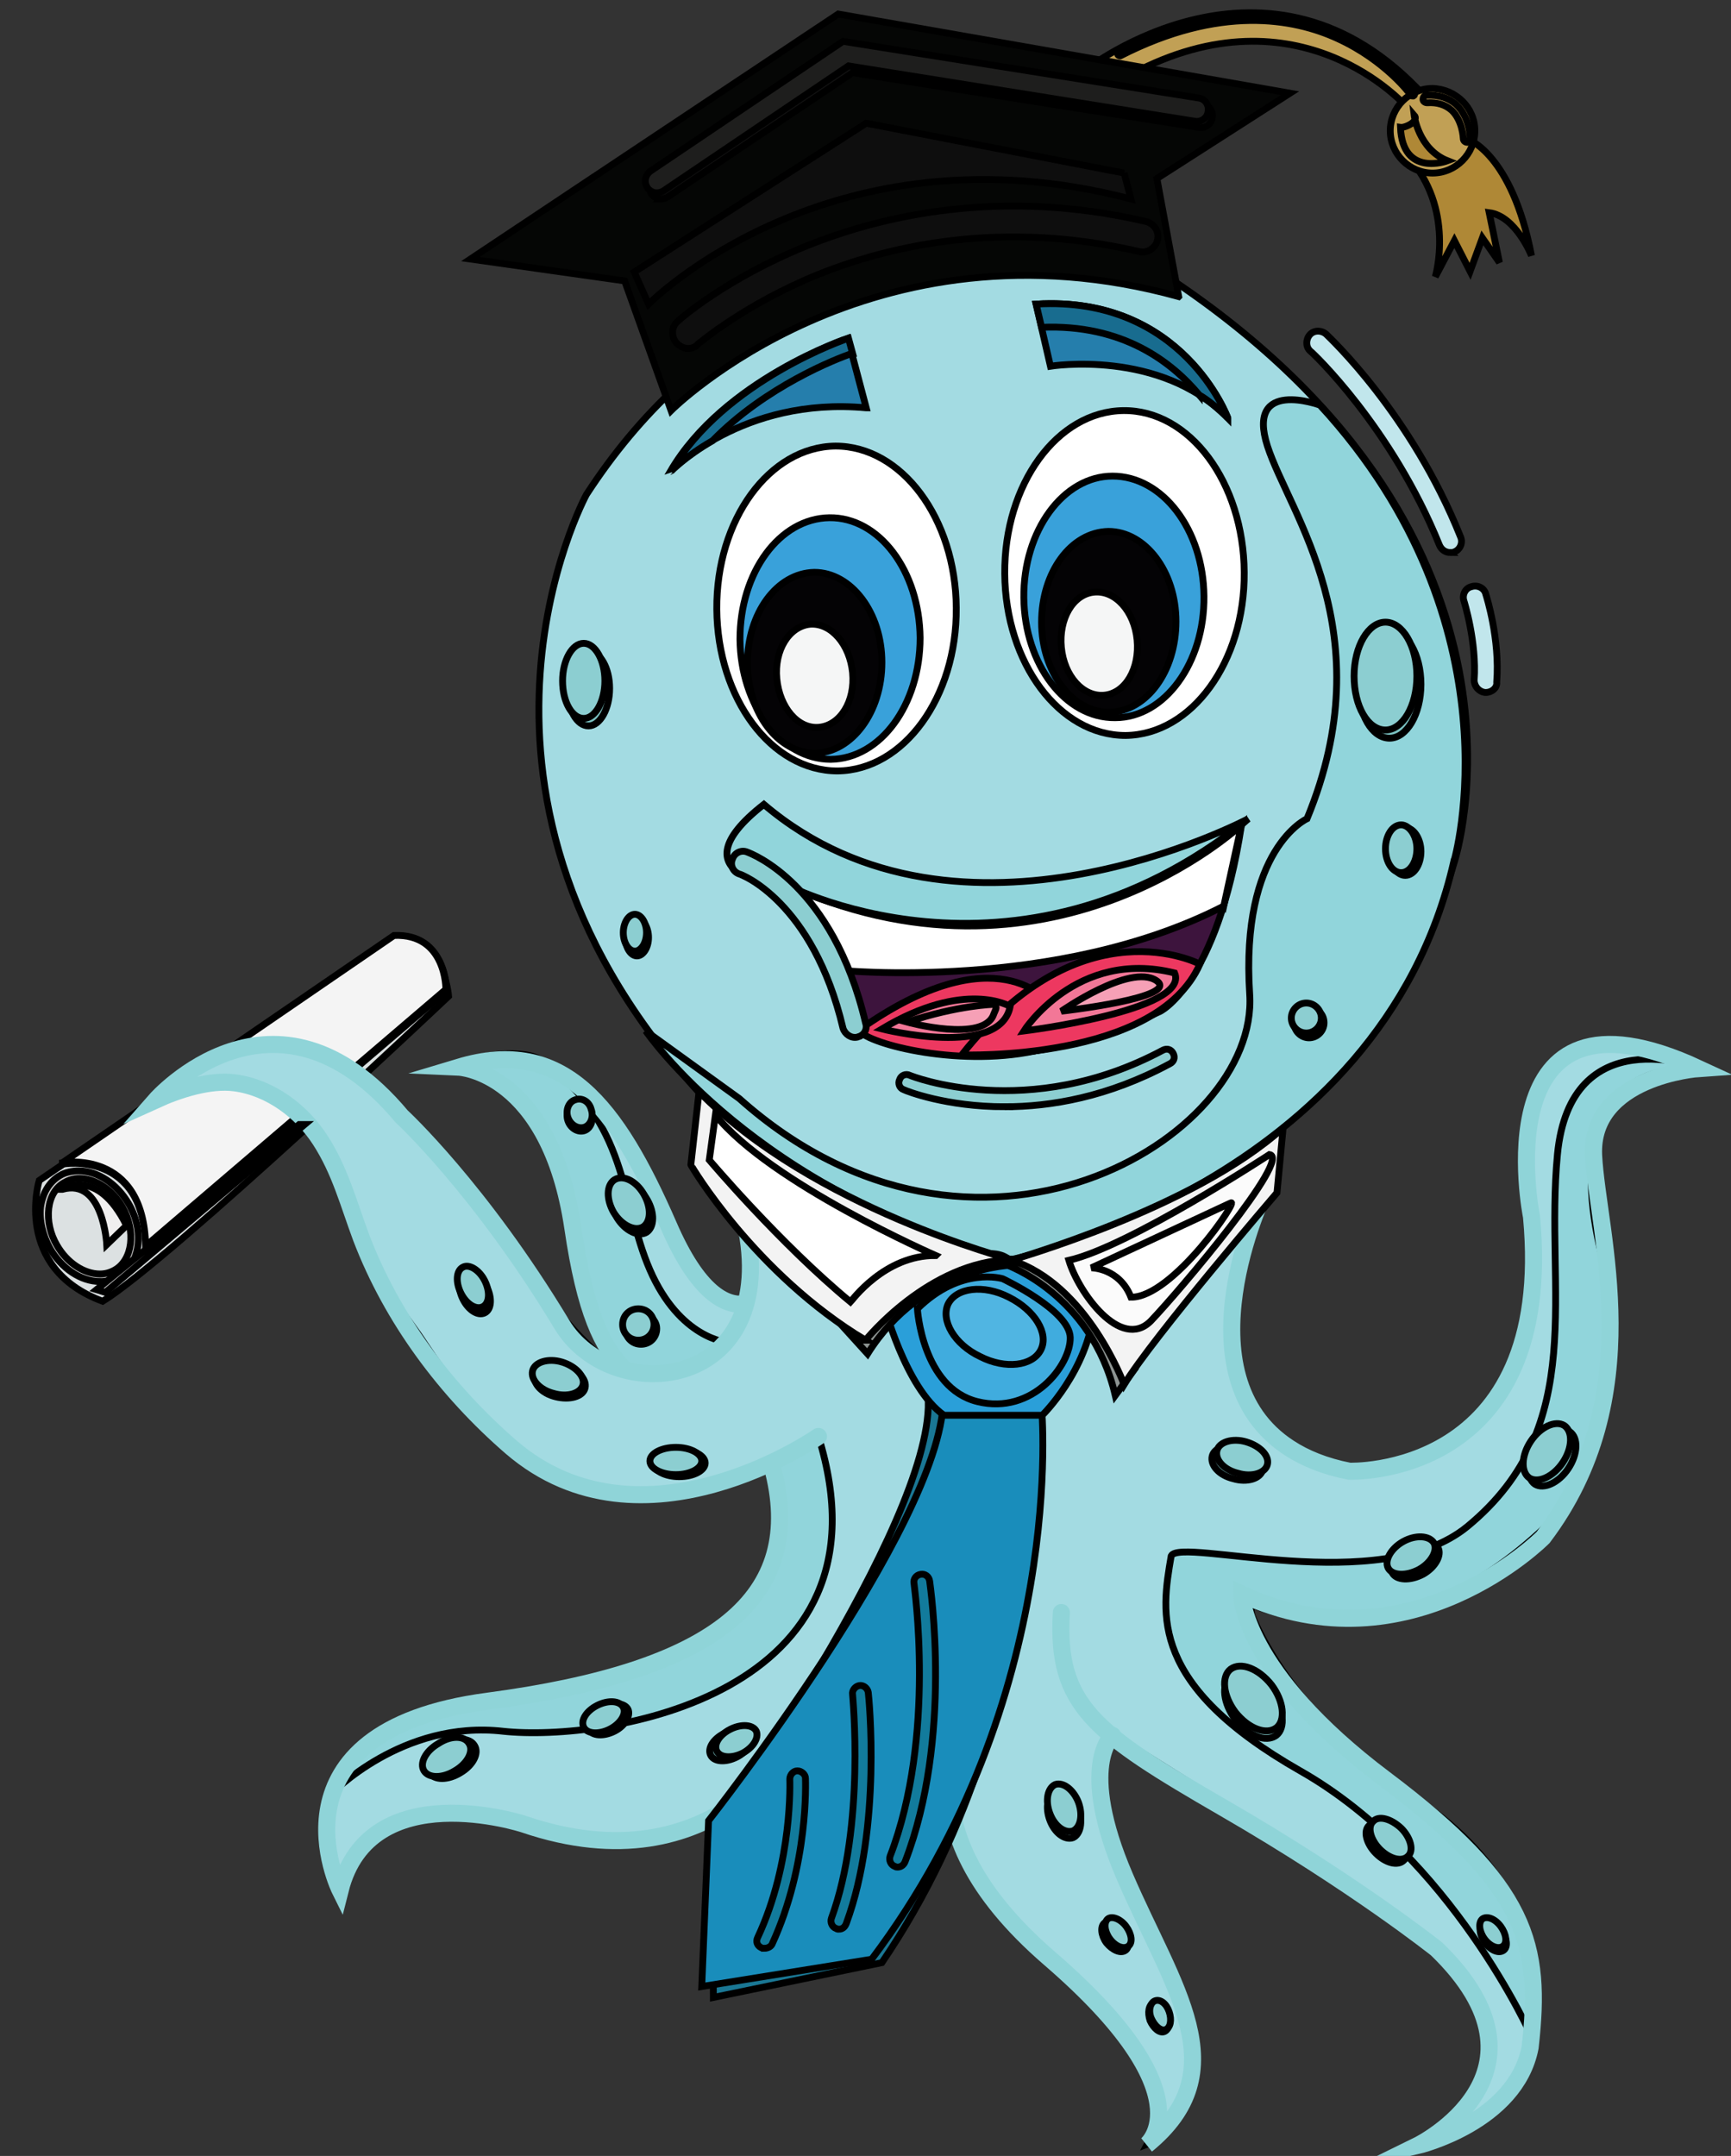 <svg width="310" height="386" xmlns="http://www.w3.org/2000/svg"><rect width="100%" height="100%" fill="#333333" stroke="none"/><path fill="none" id="canvas_background" d="M-1-1h312v388H-1z"/><g><style>.st0{fill:#af8836}.st2{fill:#f4f4f4}.st3{fill:#a3dbe2}.st4{fill:#91d5db;enable-background:new}.st5{fill:#c1a055}.st6{fill:#257eac}.st7{fill:#186c8f}.st9{fill:#0e0e0e}.st10{fill:none;stroke:#8fd4d8;stroke-width:2.5;stroke-linecap:round;stroke-miterlimit:10}.st11{fill:#fff}.st12{fill:#39a1da}.st13{fill:#040305}.st14{fill:#f5f6f6}.st19{fill:#8d9492}.st20{fill:#127b9c}.st21{fill:#ed3860}.st22{fill:#7ac1c1}.st23{fill:#8cced1}.st24{fill:#c1e6ec}.st25{fill:#f3f3f3}.st26{fill:#f27797}.st27,.st31{opacity:.3;fill:#fff;enable-background:new}.st31{fill:#75c8e9}.st32{fill:#d1ab5e}.st33{fill:#ccc}</style><style>.st0{fill:#af8836}.st2{fill:#f4f4f4}.st3{fill:#a3dbe2}.st4{fill:#91d5db;enable-background:new}.st5{fill:#c1a055}.st6{fill:#257eac}.st7{fill:#186c8f}.st9{fill:#0e0e0e}.st10{fill:none;stroke:#8fd4d8;stroke-width:2.5;stroke-linecap:round;stroke-miterlimit:10}.st11{fill:#fff}.st12{fill:#39a1da}.st13{fill:#040305}.st14{fill:#f5f6f6}.st19{fill:#8d9492}.st20{fill:#127b9c}.st21{fill:#ed3860}.st22{fill:#7ac1c1}.st23{fill:#8cced1}.st24{fill:#c1e6ec}.st25{fill:#f3f3f3}.st26{fill:#f27797}.st27,.st31{opacity:.3;fill:#fff;enable-background:new}.st31{fill:#75c8e9}.st32{fill:#d1ab5e}.st33{fill:#ccc}</style><style>.st0{fill:#af8836}.st2{fill:#f4f4f4}.st3{fill:#a3dbe2}.st4{fill:#91d5db;enable-background:new}.st5{fill:#c1a055}.st6{fill:#257eac}.st7{fill:#186c8f}.st9{fill:#0e0e0e}.st10{fill:none;stroke:#8fd4d8;stroke-width:2.5;stroke-linecap:round;stroke-miterlimit:10}.st11{fill:#fff}.st12{fill:#39a1da}.st13{fill:#040305}.st14{fill:#f5f6f6}.st19{fill:#8d9492}.st20{fill:#127b9c}.st21{fill:#ed3860}.st22{fill:#7ac1c1}.st23{fill:#8cced1}.st24{fill:#c1e6ec}.st25{fill:#f3f3f3}.st26{fill:#f27797}.st27,.st31{opacity:.3;fill:#fff;enable-background:new}.st31{fill:#75c8e9}.st32{fill:#d1ab5e}.st33{fill:#ccc}</style><g stroke="null" id="svg_408"><g transform="matrix(1.222 0 0 1.222 -1635.576 -1129.959)" id="svg_277"><path id="svg_278" d="M1553.487 945.036s6.5 2.1 9.4 17.1c0 0-2.3-5.8-6.2-6.3l1.5 7.3-2.5-3.6-1.8 4.9-2.3-4.5-2.8 5.3s3-10-4.1-17.7c.1 0 6.3 3.6 8.8-2.5z" class="st0"/><path id="svg_279" d="M1396.287 1062.036l-52.1 35.6s-3.9 12.8 9.3 17.7c9.9-6.1 50.7-44.7 50.7-44.7s-.7-9.1-7.9-8.6z" fill="#dce1e2"/><path id="svg_280" d="M1347.687 1095.236s11.9-2.1 12.2 12.2l44-37.6s.1-8.2-7.6-7.9l-48.6 33.3z" class="st2"/><path id="svg_281" d="M1347.587 1095.036s11.9-2.1 12.2 12.2l44-37.6s.1-8.2-7.6-7.9l-48.6 33.3z" class="st2"/><path id="svg_282" d="M1587.387 1081.136s-18.4-10.5-23.9 4.5c0 0-3.2 7.5-.7 16.5s-.9 28.8-12.1 34c-18.9 11.3-28.3-4.1-28.3-4.1s-8.7-12.1 2.5-36.3l-24 14.2-27.6-2.1-24.4-6.9-2.4-2.6s5.4 20.1-1.8 17c-7.2-3.2-10.4-16.4-10.4-16.4s-9.6-23.9-28.6-17.9c0 0 15.6 2 18.2 31 1.7 7.9 7 14 7 14s-5.4-1-15.2-15.3c-10.1-14.6-26.3-36.2-42-32.4-9.4 3.2-12.4 7.5-12.4 7.5 1-1.4 5.2-1.7 6.7-1.9 5-.6 10 .2 13.8 3.7 1.5 1.4 2.6 3.7 3.7 5.4s2.2 3.3 3.2 5c1.6 2.7 2.9 8.3 4.1 11.1 2.3 5.4 4.8 7.7 8 12.6 6.6 10 15.6 19.6 27.9 21.9 3.6.7 7.3.4 10.9-.4 1.1-.3 12.3-4 12.2-4.3 0 0 7.3 16.4-12.1 26.9 0 0-11.3 5.7-27.5 7.7-16.2 1.9-31.7 10.3-23.9 28 0 0 3.1-16.5 26.9-9.7 23.9 6.8 30.8-4.2 30.8-4.2l32.2 3.2s-.2 7.6 14.9 21.3c15.1 13.8 17.1 20 13.5 26.7 0 0 13.6-5.1 2.3-27.5s-8.7-28.4-7.3-32.5l26.3 16.5 21.6 15s17.9 15.9-3.1 28.6c0 0 18.9-2.6 17.3-21.6-.4-20.1-18.9-29.7-18.9-29.7s-18.4-12-24.1-29.5c0 0 25.6 13.2 45.8-10.6 0 0 11.8-14.2 7.6-38.9l-1.8-14.8c-.3 0-1.3-10.4 15.1-12.7z" class="st3"/><path id="svg_283" d="M1566.687 1093.836c-1.9 19.8 4.8 39.7-13.2 54.5-12.8 10.5-42 1.5-43.4 4.3-1.5 8.6-3.2 18.9 18.9 31.5 22.2 12.6 33.9 38.9 33.9 38.9s3.6-13-7-24.8-22.3-19.7-22.3-19.7-11.7-7.5-11.8-18.8c7 2.8 25.6 7.2 45.8-14 8.9-14.2 6.5-34 6.5-34s-10.9-31.1 13.3-30.6c0 0-18.8-7.2-20.7 12.7z" class="st4"/><path id="svg_284" d="M1458.387 1135.136c-.1-.4-6.8 4-6.8 4s8.3 22-20.6 30.2l-21.2 4.6s-17.4 1.3-22.8 13.6c0 0 10.4-10.9 25.2-9.2 14.9 1.6 58-5.1 46.2-43.2z" class="st4"/><path id="svg_285" d="M1497.487 934.936s26.9-21.2 49.7 3.8l-2.7 1.5s-15.6-17.8-40.2-4.7l-6.8-.6z" class="st5"/><path id="svg_286" d="M1554.587 943.836c0 3.4-2.8 6.2-6.2 6.2s-6.2-2.8-6.2-6.2 2.8-6.2 6.2-6.2c3.4.1 6.2 2.8 6.2 6.2z" class="st5"/><path id="svg_287" d="M1444.987 1121.336s-6.9-.5-11.3-10.6-3-21.7-16.2-30.9c0 0-3.7-2.3-13.5 1.1 0 0 11.6-2.9 17.7 18.4 2.1 23.7 9.1 26.4 9.1 26.4s8.5 2.5 14.2-4.4z" class="st4"/><path id="svg_288" d="M1486.687 1109.236s50.4-8.3 64.9-58.3c0 0 15.4-46.7-40.7-84.8 0 0-54.1-18.8-86.5 31 0 0-24.2 44.4 17.6 88.8 0 0 13.1 14.8 44.7 23.3z" class="st3"/><path id="svg_289" d="M1518.387 985.936s-6.6-18-28.1-16.7l2.1 9.1s16.1-2.6 26 7.6z" class="st6"/><path id="svg_290" d="M1531.887 984.036s-10.9-4-7.7 6c3.2 9.9 17.1 27.3 5.8 54.6 0 0-9.8 4.4-8.4 25.7 1.4 21.3-40.3 46.1-74.8 15.3l-13.7-9.9s15.9 23.5 53.5 33.5c0 0 54.1-11.1 64.9-58.3.1 0 10-34.7-19.6-66.9z" class="st4"/><path id="svg_291" d="M1514.187 982.536c1.5.9 2.9 2.1 4.2 3.4 0 0-6.6-18-28.1-16.7l.8 3.4c11.9-.5 19.1 5.1 23.1 9.9z" class="st7"/><path id="svg_292" d="M1465.387 984.436l-2.7-10.2s-18.2 6.1-26 19.5c.1 0 10.5-11 28.7-9.3z" class="st6"/><path id="svg_293" d="M1463.387 976.436l-.6-2.2s-18.2 6.1-26 19.5c0 0 2.1-2.2 6.1-4.5 7.7-7.9 18.1-12 20.5-12.8z" class="st7"/><path id="svg_294" d="M1511.187 968.136l-3.2-17.3 19.5-12.5-66.2-11.6-53.9 35.9 22.6 3.2 6.8 19s29.2-29.2 74.4-16.7z" fill="#050605"/><g id="svg_295"><path id="svg_296" d="M1439.287 975.736c-.6 0-1.2-.3-1.7-.8-.8-.9-.8-2.4.2-3.2.3-.3 7-6.2 18.8-11 10.9-4.4 28.4-8.6 49.8-3.6 1.2.3 2 1.5 1.7 2.7s-1.5 2-2.7 1.7c-20.2-4.7-36.6-.8-46.9 3.3-11.1 4.5-17.6 10.2-17.7 10.2-.4.5-1 .7-1.5.7z" class="st9"/></g><path id="svg_297" d="M1501.487 1178.936s-5.2 4.4 1.8 20.7c7 16.3 16.6 28.4 3.2 39.3 0 0 9.1-7.2-14.2-27.3-23.3-20.1-11.9-34.7-11.4-37.7" class="st10"/><g id="svg_298"><path id="svg_299" d="M1520.787 1008.536c.1 13.1-7.7 23.8-17.4 23.9-9.7 0-17.6-10.6-17.7-23.7-.1-13.1 7.7-23.8 17.4-23.9 9.7-.1 17.6 10.5 17.7 23.7z" class="st11"/><path id="svg_300" d="M1514.887 1012.036c.1 9.8-5.8 17.8-13 17.8-7.3.1-13.3-7.8-13.4-17.6-.1-9.8 5.8-17.8 13-17.8 7.3 0 13.3 7.8 13.4 17.6z" class="st12"/><path id="svg_301" d="M1510.787 1015.736c0 7.3-4.3 13.2-9.8 13.3-5.4 0-9.9-5.9-9.9-13.2s4.3-13.2 9.8-13.3c5.4 0 9.9 5.9 9.9 13.2z" class="st13"/><path id="svg_302" d="M1505.087 1018.436c.4 4.2-1.7 7.8-4.8 8.1s-5.9-2.8-6.3-7c-.4-4.2 1.7-7.8 4.8-8.1 3.1-.3 5.9 2.8 6.3 7z" class="st14"/></g><path id="svg_303" d="M1455.387 1179.036s-11.8 22.6-40.2 12.9c0 0-22.6-7.4-26.9 9.7 0 0-11.6-23.3 21.6-27.7 33.2-4.4 47-15 41.7-34.5" class="st10"/><path id="svg_304" d="M1488.787 1126.136s5.9 46.4-21.1 86.1l-24.7 5.1-.1-24.3s31.9-44.6 31.6-63l14.3-3.9z" fill="#1a7794"/><path id="svg_305" d="M1491.087 1130.836s4 42.5-24.9 80.9l-24.9 4 1-24.3s33.9-43.1 34.4-61.5l14.4.9z" fill="#198dbb"/><g id="svg_306"><path id="svg_307" d="M1478.587 1013.736c.1 13.1-7.7 23.8-17.4 23.9-9.7 0-17.6-10.6-17.7-23.7-.1-13.1 7.7-23.8 17.4-23.9 9.7 0 17.6 10.6 17.7 23.7z" class="st11"/><path id="svg_308" d="M1473.287 1018.136c0 9.8-5.8 17.7-13.1 17.8-7.3 0-13.2-7.9-13.3-17.6 0-9.8 5.8-17.7 13.1-17.8 7.3-.1 13.2 7.8 13.3 17.6z" class="st12"/><path id="svg_309" d="M1467.687 1021.736c0 7.3-4.4 13.2-9.8 13.3-5.4 0-9.9-5.9-9.9-13.2s4.3-13.2 9.8-13.3c5.4 0 9.9 5.9 9.9 13.2z" class="st13"/><path id="svg_310" d="M1463.387 1023.236c.4 4.2-1.8 7.7-4.9 8-3.1.3-5.8-2.9-6.2-7.1-.4-4.2 1.8-7.7 4.9-8 3.1-.2 5.8 3 6.2 7.1z" class="st14"/></g><path id="svg_311" d="M1467.887 1115.536s3.2 12.5 8.9 16.5h14.4s6.6-6.4 7.6-15.4c.9-8.9-10.8-7.4-10.8-7.4s-16.7-1.3-20.1 6.3z" fill="#2a9fd9"/><path id="svg_312" d="M1520.387 1045.536s-30 27.3-69.3 8.3c0 0 12.4 11.4 13.2 21.8 0 0 18.2 9.7 44-2.7 0 .1 8.5-3.9 12.1-27.4z" fill="#3d143d"/><path id="svg_313" d="M1485.787 1109.936s12.6 4.3 16.1 19.2l2.5-3.4c-.1 0-12.9-20.9-18.6-15.8z" class="st19"/><path id="svg_314" d="M1486.987 1110.036s-13.3.1-21.4 13l-3.9-4.3s21.5-15.4 25.3-8.7z" class="st19"/><g id="svg_315"><path id="svg_316" d="M1469.987 1198.236c-.1 0-.3 0-.4-.1-.6-.2-.9-.9-.7-1.5 6.8-17.6 3.5-39.7 3.5-40-.1-.6.3-1.2 1-1.3.6-.1 1.2.3 1.3 1 .1.9 3.4 23-3.6 41.1-.2.5-.6.8-1.1.8z" class="st20"/></g><g id="svg_317"><path id="svg_318" d="M1461.387 1207.336c-.1 0-.3 0-.4-.1-.6-.2-.9-.9-.7-1.5 5-13.6 3.1-32.6 3.1-32.8-.1-.6.4-1.2 1-1.3.6-.1 1.2.4 1.3 1 .1.8 2 19.7-3.2 33.8-.2.6-.6.9-1.1.9z" class="st20"/></g><g id="svg_319"><path id="svg_320" d="M1450.487 1210.136c-.2 0-.3 0-.5-.1-.6-.3-.8-.9-.5-1.5 5.2-11.1 4.7-23.1 4.7-23.2 0-.6.5-1.2 1.1-1.2s1.2.5 1.2 1.1c0 .5.5 12.6-4.9 24.3-.2.4-.7.6-1.1.6z" class="st20"/></g><path id="svg_321" d="M1492.187 1071.636s-7.6-10.4-27.9 4c1.5 2.1 15.4 5.6 26.8 2.8 11.4-2.7 1.1-6.8 1.1-6.8z" class="st21"/><path id="svg_322" d="M1514.287 1065.936s-17.2-9.1-34.9 13.3c.1 0 28.6 1 34.9-13.3z" class="st21"/><path id="svg_323" d="M1517.787 1057.436l2.6-11.9s-28.4 26.7-67.5 8.4c0 0-.4 1.1.5 2.2 2.2 2.6 6.5 7.4 8 10.7 0 0 31.9 3.2 56.4-9.4z" class="st11"/><path id="svg_324" d="M1433.487 1062.036c0 1.5-.8 2.7-1.7 2.7-.9 0-1.7-1.2-1.7-2.7s.8-2.7 1.7-2.7c.9-.1 1.7 1.2 1.7 2.7z" class="st22"/><path id="svg_325" d="M1433.187 1061.336c0 1.5-.8 2.7-1.7 2.7-.9 0-1.7-1.2-1.7-2.7s.8-2.7 1.7-2.7 1.7 1.2 1.7 2.7z" class="st23"/><path id="svg_326" d="M1427.787 1025.536c0 3-1.4 5.5-3.1 5.5s-3.1-2.4-3.1-5.5c0-3 1.4-5.5 3.1-5.5 1.7.1 3.1 2.5 3.1 5.5z" class="st22"/><path id="svg_327" d="M1427.087 1024.436c0 3-1.4 5.5-3.1 5.5s-3.1-2.4-3.1-5.5c0-3 1.4-5.5 3.1-5.5 1.7 0 3.1 2.5 3.1 5.5z" class="st23"/><path id="svg_328" d="M1546.687 1024.936c0 4.4-2.1 7.9-4.6 7.9-2.6 0-4.6-3.5-4.6-7.9s2.1-7.9 4.6-7.9c2.5-.1 4.6 3.5 4.6 7.9z" class="st22"/><path id="svg_329" d="M1546.087 1023.736c0 4.4-2.1 7.9-4.6 7.9-2.6 0-4.6-3.5-4.6-7.9s2.1-7.9 4.6-7.9c2.5 0 4.6 3.5 4.6 7.9z" class="st23"/><path id="svg_330" d="M1546.687 1049.436c0 1.9-1 3.5-2.3 3.5s-2.3-1.6-2.3-3.5 1-3.5 2.3-3.5c1.2 0 2.3 1.6 2.3 3.5z" class="st22"/><path id="svg_331" d="M1546.087 1049.036c0 1.9-1 3.5-2.3 3.5s-2.3-1.6-2.3-3.5 1-3.5 2.3-3.5c1.2 0 2.3 1.6 2.3 3.5z" class="st23"/><path id="svg_332" d="M1532.487 1074.536c0 1.2-1 2.2-2.2 2.2s-2.2-1-2.2-2.2 1-2.2 2.2-2.2 2.2.9 2.2 2.2z" class="st22"/><path id="svg_333" d="M1532.087 1073.836c0 1.2-1 2.2-2.2 2.2s-2.2-1-2.2-2.2 1-2.2 2.2-2.2 2.2 1 2.2 2.2z" class="st23"/><g id="svg_334"><path id="svg_335" d="M1485.687 1086.836c-8.6 0-14.4-2.3-14.8-2.5-.6-.2-.9-.9-.6-1.5.2-.6.9-.9 1.5-.6.2.1 17.3 6.9 37.1-3.7.6-.3 1.2-.1 1.5.5s.1 1.2-.5 1.5c-9.1 4.9-17.5 6.3-24.2 6.3z" class="st23"/></g><path id="svg_336" d="M1523.687 1099.436s-12.8 26.7 3.7 37.4c2.3 1.5 5.2 2.7 8.8 3.4 0 0 30.3 1.2 26.7-37.3 0 0-7.4-36.5 24.5-21.7 0 0-15.9 1.1-15.4 12.7.6 11.6 8.3 35.3-7.4 56 0 0-19.5 19.7-44.2 8.3 0 0 0 11.3 21 27.1s23 24.3 21.3 39.3c-2.1 11-16.5 14.4-16.5 14.4s21.6-10.6 2.8-28.8c0 0-11.9-9.5-31.1-20.6s-24.7-15.1-23.9-28.7" class="st10"/><path id="svg_337" d="M1458.387 1135.136s-25.8 18.1-45 1.6c-9.6-8.3-17.5-18.9-22-30.7-1.9-5.1-3.1-9.8-6-14.3-2.7-4.2-7.3-7.7-12.5-8.4-3.7-.5-8.3 1-11.6 2.5 0 0 17.4-19.8 36 2.4 0 0 11.5 10.6 23.5 30.5 7.3 12.1 31.5 9.9 27.1-13.8" class="st10"/><path id="svg_338" d="M1447.487 1115.736c-2.6.3-6.7-1.4-11.1-11.6-7.6-17.4-15.4-27.7-30.7-23.1 0 0 13.3.6 16.7 23.5 1.8 12.3 4.3 17.5 7.6 20.8" class="st10"/><path id="svg_339" d="M1425.087 1087.736c.4 1.1-.1 2.3-1 2.6s-2-.3-2.4-1.4c-.4-1.1.1-2.3 1-2.6 1-.4 2.1.3 2.4 1.4z" class="st22"/><path id="svg_340" d="M1425.087 1087.236c.4 1.1-.1 2.3-1 2.6s-2-.3-2.4-1.4c-.4-1.1.1-2.3 1-2.6 1-.4 2.1.2 2.4 1.4z" class="st23"/><path id="svg_341" d="M1433.287 1100.436c1.1 1.9 1.1 4-.1 4.8-1.2.7-3.1-.2-4.3-2.1-1.1-1.9-1.1-4 .1-4.8 1.3-.8 3.2.2 4.3 2.1z" class="st22"/><path id="svg_342" d="M1432.787 1099.636c1.1 1.9 1.1 4-.1 4.8-1.2.7-3.1-.2-4.3-2.1-1.1-1.9-1.1-4 .1-4.8 1.3-.8 3.2.2 4.3 2.1z" class="st23"/><path id="svg_343" d="M1434.687 1119.336c0 1.3-1 2.3-2.3 2.3s-2.3-1-2.3-2.3 1-2.3 2.3-2.3c1.2.1 2.3 1.1 2.3 2.3z" class="st22"/><path id="svg_344" d="M1434.287 1118.736c0 1.3-1 2.3-2.3 2.3s-2.3-1-2.3-2.3 1-2.3 2.3-2.3 2.3 1 2.3 2.3z" class="st23"/><path id="svg_345" d="M1424.187 1128.036c-.3 1.3-2.3 1.8-4.3 1.3-2.1-.5-3.4-2-3.1-3.3s2.3-1.9 4.3-1.3c2 .6 3.4 2 3.1 3.3z" class="st22"/><path id="svg_346" d="M1423.887 1127.536c-.3 1.3-2.3 1.9-4.3 1.3-2-.5-3.4-2-3.1-3.3s2.3-1.9 4.3-1.3c2 .6 3.4 2.1 3.1 3.3z" class="st23"/><path id="svg_347" d="M1407.987 1180.436c.7 1.1-.2 2.9-2.1 4-1.8 1.1-3.8 1.1-4.5 0s.2-2.9 2.1-4c1.8-1.2 3.8-1.2 4.5 0z" class="st22"/><path id="svg_348" d="M1407.187 1180.136c.7 1.1-.2 2.9-2.1 4-1.8 1.1-3.8 1.1-4.5 0s.2-2.9 2.1-4c1.8-1.2 3.8-1.2 4.5 0z" class="st23"/><path id="svg_349" d="M1441.787 1139.036c0 1.1-1.7 2-3.8 2-2.1 0-3.8-.9-3.8-2s1.7-2 3.8-2 3.8.9 3.8 2z" class="st22"/><path id="svg_350" d="M1441.287 1138.736c0 1.1-1.7 2-3.8 2s-3.8-.9-3.8-2 1.7-2 3.8-2 3.8.9 3.8 2z" class="st23"/><path id="svg_351" d="M1409.787 1113.236c.8 1.6.7 3.3-.3 3.8s-2.4-.4-3.2-2c-.8-1.6-.7-3.3.3-3.8.9-.5 2.4.4 3.2 2z" class="st22"/><path id="svg_352" d="M1409.487 1112.336c.8 1.6.7 3.3-.3 3.8s-2.4-.4-3.2-2c-.8-1.6-.7-3.3.3-3.8.9-.5 2.4.4 3.2 2z" class="st23"/><path id="svg_353" d="M1428.487 1178.336c-1.6.8-3.3.7-3.8-.3s.4-2.4 2-3.2c1.6-.8 3.3-.7 3.8.3.4.9-.4 2.4-2 3.2z" class="st22"/><path id="svg_354" d="M1427.787 1178.036c-1.6.8-3.3.7-3.8-.3s.4-2.4 2-3.2c1.6-.8 3.3-.7 3.8.3.5.9-.4 2.4-2 3.2z" class="st23"/><path id="svg_355" d="M1496.487 1189.736c.7 1.9.3 3.7-.8 4.2-1.2.4-2.7-.7-3.4-2.6s-.3-3.7.8-4.2c1.2-.4 2.7.7 3.4 2.6z" class="st22"/><path id="svg_356" d="M1496.487 1188.736c.7 1.9.3 3.7-.8 4.2-1.2.4-2.7-.7-3.4-2.6s-.3-3.7.8-4.2c1.2-.4 2.7.8 3.4 2.6z" class="st23"/><path id="svg_357" d="M1543.187 1193.136c1.4 1.4 1.9 3.3 1 4.1-.9.9-2.7.4-4.1-1-1.4-1.4-1.9-3.3-1-4.1.8-.9 2.7-.5 4.1 1z" class="st22"/><path id="svg_358" d="M1543.787 1192.536c1.4 1.4 1.9 3.3 1 4.1-.9.9-2.7.4-4.1-1-1.4-1.4-1.9-3.3-1-4.1.8-.9 2.6-.4 4.1 1z" class="st23"/><path id="svg_359" d="M1524.787 1172.636c1.8 2.4 2.1 5.2.7 6.3-1.5 1.1-4.1.1-6-2.3-1.8-2.4-2.1-5.2-.7-6.3 1.5-1.1 4.1-.1 6 2.3z" class="st22"/><path id="svg_360" d="M1524.787 1171.536c1.8 2.4 2.1 5.2.7 6.3-1.5 1.1-4.1.1-6-2.3-1.8-2.4-2.1-5.2-.7-6.3 1.5-1.1 4.1-.1 6 2.3z" class="st23"/><path id="svg_361" d="M1446.387 1182.136c-1.6.8-3.3.7-3.8-.3s.4-2.4 2-3.2c1.6-.8 3.3-.7 3.8.3s-.4 2.4-2 3.2z" class="st22"/><path id="svg_362" d="M1447.287 1181.536c-1.6.8-3.3.7-3.8-.3s.4-2.4 2-3.2c1.6-.8 3.3-.7 3.8.3.4 1-.5 2.4-2 3.2z" class="st23"/><path id="svg_363" d="M1503.087 1207.536c.8 1.1 1 2.4.3 2.9s-1.9 0-2.8-1.1c-.8-1.1-.9-2.4-.3-2.9.7-.5 1.9 0 2.8 1.1z" class="st22"/><path id="svg_364" d="M1503.487 1206.936c.8 1.1 1 2.4.3 2.9s-1.9 0-2.7-1.1-.9-2.4-.3-2.9c.6-.5 1.9 0 2.7 1.1z" class="st23"/><path id="svg_365" d="M1558.487 1207.536c.8 1.1 1 2.4.3 2.9s-1.9 0-2.7-1.1-1-2.4-.3-2.9c.6-.5 1.9 0 2.7 1.1z" class="st22"/><path id="svg_366" d="M1558.387 1206.936c.8 1.1 1 2.4.3 2.9s-1.9 0-2.7-1.1-.9-2.4-.3-2.9c.7-.5 1.9 0 2.7 1.1z" class="st23"/><path id="svg_367" d="M1523.487 1140.036c-.3 1.3-2.3 1.9-4.3 1.3-2.1-.5-3.4-2-3.1-3.3.3-1.3 2.3-1.9 4.3-1.3s3.5 2 3.1 3.3z" class="st22"/><path id="svg_368" d="M1524.187 1139.236c-.3 1.3-2.3 1.9-4.3 1.3-2.1-.5-3.4-2-3.1-3.3.3-1.3 2.3-1.9 4.3-1.3s3.4 2 3.1 3.3z" class="st23"/><path id="svg_369" d="M1568.487 1134.436c1.3.9 1.2 3.3-.2 5.4-1.4 2.1-3.6 3.1-4.9 2.3-1.3-.9-1.2-3.3.2-5.4 1.3-2.2 3.5-3.2 4.9-2.3z" class="st22"/><path id="svg_370" d="M1567.687 1133.536c1.3.9 1.2 3.3-.2 5.4-1.4 2.1-3.6 3.1-4.9 2.3-1.3-.9-1.2-3.3.2-5.4s3.6-3.1 4.9-2.3z" class="st23"/><path id="svg_371" d="M1549.187 1151.436c.6 1.1-.4 2.9-2.2 3.9-1.9 1-3.9.9-4.5-.2s.4-2.9 2.2-3.9c1.8-1 3.9-.9 4.5.2z" class="st22"/><path id="svg_372" d="M1548.587 1150.736c.6 1.1-.4 2.9-2.2 3.9-1.9 1-3.9.9-4.5-.2s.4-2.9 2.2-3.9 3.8-.9 4.5.2z" class="st23"/><path id="svg_373" d="M1509.587 1219.736c.4 1.2.2 2.3-.5 2.6-.7.3-1.6-.5-2.1-1.6-.4-1.2-.2-2.3.5-2.6.7-.3 1.6.5 2.1 1.6z" class="st22"/><path id="svg_374" d="M1509.787 1219.436c.4 1.2.2 2.3-.5 2.6-.7.3-1.6-.5-2.1-1.6s-.2-2.3.5-2.6c.8-.3 1.7.4 2.1 1.6z" class="st23"/><g id="svg_375"><path id="svg_376" d="M1550.987 1005.636c-.7 0-1.3-.4-1.6-1.1-7-17.3-18.7-28.3-18.9-28.4-.7-.6-.7-1.7-.1-2.4s1.7-.7 2.4-.1c.5.5 12.5 11.7 19.7 29.7.4.9-.1 1.9-.9 2.2-.1.1-.3.1-.6.1z" class="st24"/></g><g id="svg_377"><path id="svg_378" d="M1556.187 1026.136h-.1c-.9-.1-1.6-.9-1.6-1.8.4-5.6-1.5-11.6-1.5-11.6-.3-.9.2-1.9 1.1-2.1.9-.3 1.9.2 2.1 1.1.1.3 2.1 6.6 1.6 12.9.1.8-.7 1.5-1.6 1.5z" class="st24"/></g><path id="svg_379" d="M1526.487 1089.936l-.9 9.5s-18.2 21.2-22.4 28.1c0 0-5.4-14.7-16.5-18.2 0-.1 26.6-7.5 39.8-19.4z" class="st25"/><path id="svg_380" d="M1465.287 1121.036s9.3-11.6 21.4-11.8c0 0-29.2-7.6-45.8-24.6l-1.2 10.7c0 .1 9.4 16 25.6 25.7z" class="st25"/><path id="svg_381" d="M1488.487 1075.736s7.7-12.1 22.1-8.5c2.3 5.5-22.1 8.5-22.1 8.5z" class="st26"/><path id="svg_382" d="M1486.487 1072.136s-6.6-4-18.8 3.3c0 0 17.3 4.4 18.8-3.3z" class="st26"/><path id="svg_383" d="M1493.987 1072.836s10-7 13.9-4.5c3.8 2.5-13.9 4.5-13.9 4.5z" class="st27"/><path id="svg_384" d="M1484.087 1071.836s-5.2.1-12.7 2.6c0 0 11.3 3.1 12.7-1.2.5-1.1.4-1 0-1.4z" class="st27"/><g id="svg_385"><path id="svg_386" d="M1435.287 953.836c-.5 0-1.1-.3-1.4-.8-.5-.8-.3-1.8.5-2.4l28.2-19 52.1 8.3c.9.1 1.6 1 1.4 2-.1.9-1 1.6-2 1.4l-50.7-8-27.1 18.2c-.4.2-.7.3-1 .3z" fill="#111"/></g><g id="svg_387"><path id="svg_388" d="M1434.687 952.936c-.5 0-1.1-.3-1.4-.8-.5-.8-.3-1.8.5-2.4l28.2-19 52.1 8.3c.9.1 1.6 1 1.4 2-.1.9-1 1.6-2 1.4l-50.7-8.1-27.1 18.3c-.3.2-.7.3-1 .3z" fill="#1e1e1d"/></g><path id="svg_390" d="M1524.487 1093.836s-20.6 13.5-29.4 15.5c1.4 4.7 7.6 13.3 12 8.9 4.3-4.5 20.7-23.9 17.4-24.4z" opacity=".7" fill="#fff"/><path id="svg_391" d="M1518.787 1100.936l-20.4 9.5s4.1 0 5.8 4.3c6.1.1 16.1-14.7 14.6-13.8z" class="st11"/><path id="svg_392" d="M1475.587 1108.636s-24.3-10.6-32.3-20.6l-.9 6.6s10.3 12.2 20.7 20.8c.1-.1 5-6.9 12.5-6.8z" class="st11"/><path id="svg_393" d="M1472.887 1116.436s.7 11.6 8.8 13.6 13.7-5.4 13.6-9.4c-.1-4-9.9-8.6-9.9-8.6s-6.1-1.9-12.5 4.4z" class="st31"/><path id="svg_394" d="M1490.987 1122.436c-1.2 2.4-5.2 2.9-8.9 1-3.8-1.8-5.8-5.3-4.7-7.7 1.2-2.4 5.2-2.9 8.9-1 3.8 1.9 5.9 5.3 4.7 7.7z" class="st31"/><path id="svg_395" d="M1452.887 1053.936s33.9 18.5 68.5-9.3c0 0-42.2 22.4-71-2.1-13.7 10.7 3 12.2 2.5 11.4z" class="st4"/><g id="svg_396"><path id="svg_397" d="M1464.587 1076.436c-.1.1-.3.1-.5.2-.9.2-1.8-.4-2.1-1.3-4.4-18.6-15-22.6-15.2-22.6-.9-.3-1.4-1.3-1-2.2.3-.9 1.3-1.4 2.2-1 .5.2 12.5 4.6 17.3 25 .3.8-.1 1.6-.7 1.9z" class="st23"/></g><path id="svg_398" d="M1503.187 950.036l-37.8-7.3-34 21.8 2.1 4.7s26.6-26.9 70.7-15.4l-1-3.8z" class="st9"/><g id="svg_399"><path id="svg_400" d="M1553.487 945.536c-.3 0-.6-.2-.6-.6 0 0-.1-2.6-1.7-4.1-.9-.8-2.1-1.2-3.6-1.1-.3 0-.6-.2-.6-.5s.2-.6.5-.6c1.8-.1 3.3.4 4.4 1.4 2 1.9 2 4.8 2 4.9.2.4 0 .6-.4.6.1 0 0 0 0 0z" class="st32"/></g><g id="svg_401"><path id="svg_402" d="M1545.387 938.736c-.1 0-.2 0-.2-.1s-3.7-5.1-10.7-8.3c-6.5-3-17.3-4.9-31.8 2.5-.1.1-.3 0-.4-.1-.1-.1 0-.3.1-.4 14.8-7.5 25.8-5.5 32.4-2.5 7.2 3.3 10.9 8.4 10.9 8.5.1.1.1.3-.1.4h-.2z" class="st32"/></g><path id="svg_403" d="M1545.687 941.536s.6 5 4.9 6.7c0 0-6.6 2.5-6.9-4.9.7.1 2.8-.9 2-1.8z" class="st0"/><g id="svg_404"><path id="svg_405" d="M1353.087 1112.436c-2.8 0-5.6-1.9-7.3-4.8-1.1-2-1.6-4.1-1.4-6.1.3-2.1 1.3-3.7 2.8-4.6.8-.5 1.8-.7 2.8-.7 2.8 0 5.6 1.9 7.3 4.8 2.4 4.1 1.7 8.9-1.5 10.8-.8.4-1.7.6-2.7.6zm-3-15.1c-.8 0-1.5.2-2.2.6-1.3.7-2.1 2.1-2.3 3.8-.2 1.8.2 3.7 1.2 5.4 1.5 2.6 4 4.2 6.3 4.2.8 0 1.5-.2 2.2-.6 2.6-1.5 3.1-5.7 1.1-9.2-1.5-2.6-4-4.2-6.3-4.2z" class="st33"/></g><path id="svg_406" class="st33" d="M1353.887 1114.036l29.2-24.6h-.8l-29.7 24.2z"/><path id="svg_407" d="M1347.587 1098.936s5.1-3.4 9.4 5.3l-2.9 2.8s-.5-9.8-6.5-8.1z" fill="#f0efef"/></g></g></g></svg>